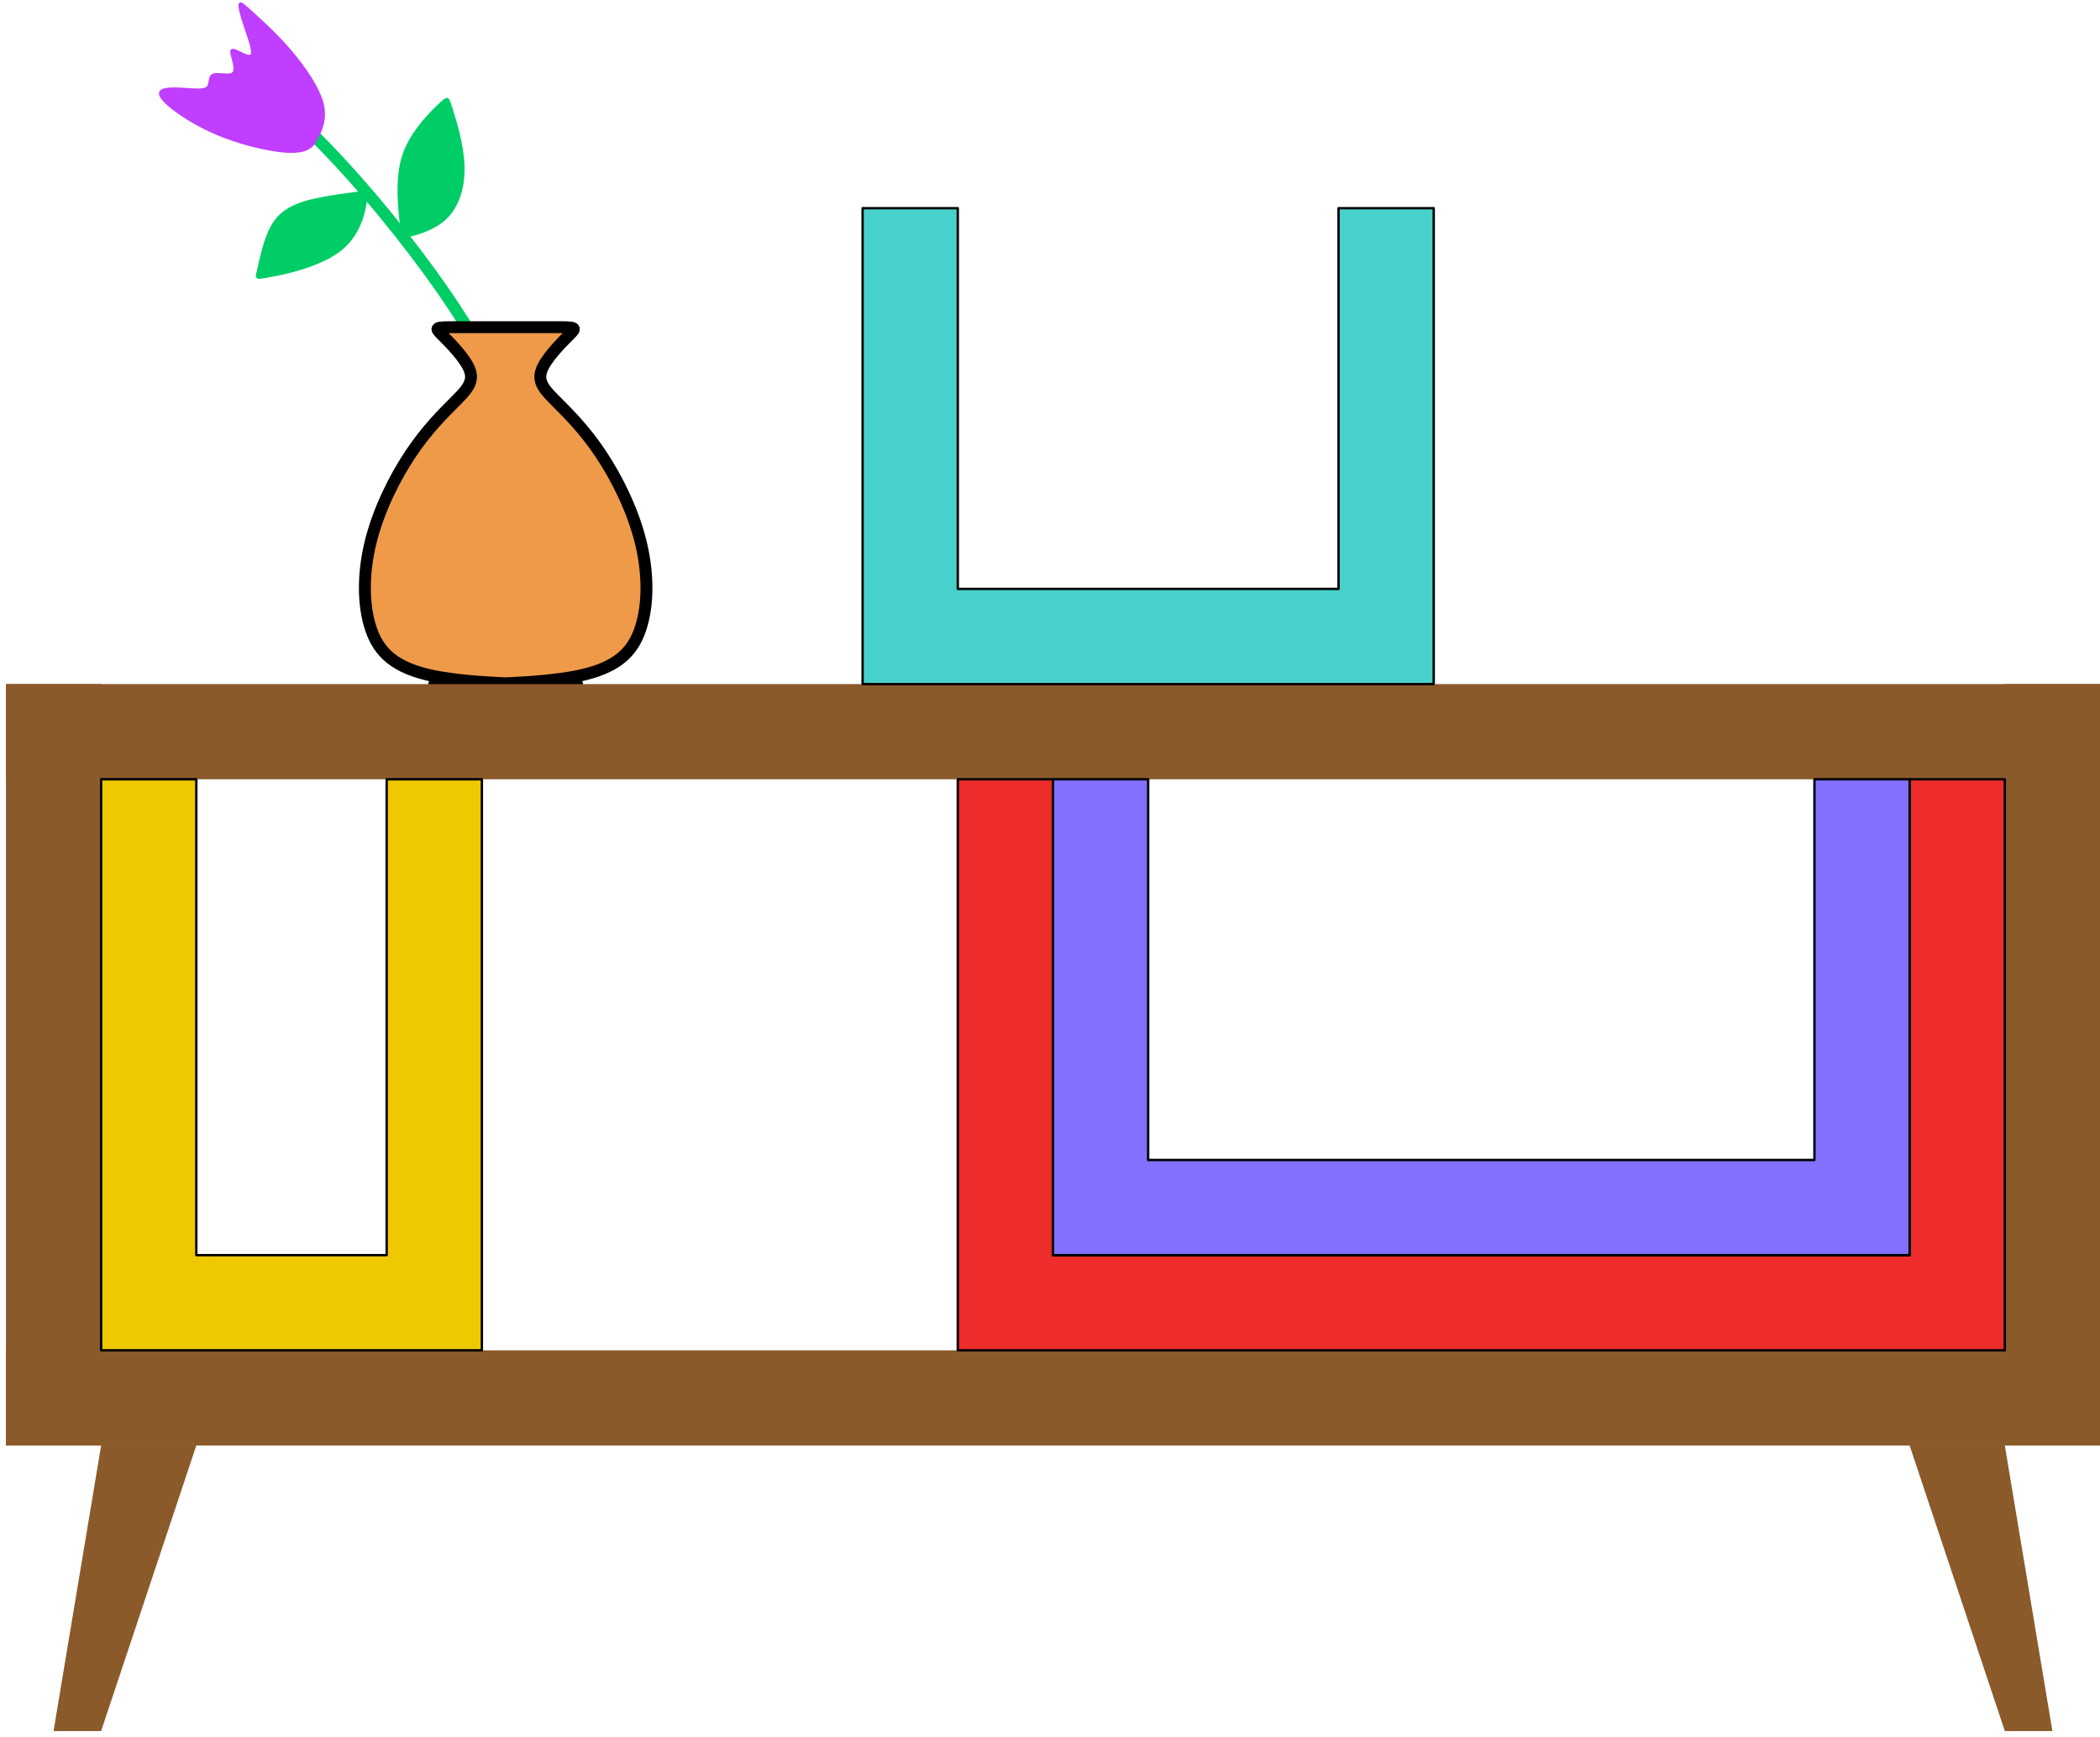 <?xml version="1.0" encoding="UTF-8"?>
<svg xmlns="http://www.w3.org/2000/svg" xmlns:xlink="http://www.w3.org/1999/xlink" width="353pt" height="292pt" viewBox="0 0 353 292" version="1.1">
<g id="surface3154120">
<path style="fill:none;stroke-width:2;stroke-linecap:round;stroke-linejoin:round;stroke:rgb(0%,80.4%,40%);stroke-opacity:1;stroke-miterlimit:10;" d="M 504 612 C 508 644 504 650 500.668 655.668 C 497.332 661.332 494.668 666.668 489.332 674.332 C 484 682 476 692 468 700 " transform="matrix(1,0,0,-1,-415,723)"/>
<path style="fill:none;stroke-width:2;stroke-linecap:round;stroke-linejoin:round;stroke:rgb(0%,0%,0%);stroke-opacity:1;stroke-miterlimit:10;" d="M 488 608 L 512 608 " transform="matrix(1,0,0,-1,-415,723)"/>
<path style="fill-rule:evenodd;fill:rgb(93.3%,60.4%,28.6%);fill-opacity:1;stroke-width:2;stroke-linecap:round;stroke-linejoin:round;stroke:rgb(0%,0%,0%);stroke-opacity:1;stroke-miterlimit:10;" d="M 512 609.332 C 518.668 610.668 521.332 613.332 522.668 617.332 C 524 621.332 524 626.668 522.668 632 C 521.332 637.332 518.668 642.668 516 646.668 C 513.332 650.668 510.668 653.332 508.668 655.332 C 506.668 657.332 505.332 658.668 506 660.668 C 506.668 662.668 509.332 665.332 510.668 666.668 C 512 668 512 668 508 668 C 504 668 496 668 492 668 C 488 668 488 668 489.332 666.668 C 490.668 665.332 493.332 662.668 494 660.668 C 494.668 658.668 493.332 657.332 491.332 655.332 C 489.332 653.332 486.668 650.668 484 646.668 C 481.332 642.668 478.668 637.332 477.332 632 C 476 626.668 476 621.332 477.332 617.332 C 478.668 613.332 481.332 610.668 488 609.332 C 494.668 608 505.332 608 505.332 608 C 505.332 608 494.668 608 494.668 608 C 494.668 608 505.332 608 512 609.332 Z M 512 609.332 " transform="matrix(1,0,0,-1,-415,723)"/>
<path style=" stroke:none;fill-rule:evenodd;fill:rgb(54.5%,35.3%,16.9%);fill-opacity:1;" d="M 17 243 L 9 291 L 17 291 L 33 243 Z M 17 243 "/>
<path style=" stroke:none;fill-rule:evenodd;fill:rgb(54.5%,35.3%,16.9%);fill-opacity:1;" d="M 337 243 L 345 291 L 337 291 L 321 243 Z M 337 243 "/>
<path style=" stroke:none;fill-rule:evenodd;fill:rgb(54.5%,35.3%,16.9%);fill-opacity:1;" d="M 17 115 L 17 243 L 1 243 L 1 115 Z M 17 115 "/>
<path style=" stroke:none;fill-rule:evenodd;fill:rgb(54.5%,35.3%,16.9%);fill-opacity:1;" d="M 353 243 L 353 227 L 1 227 L 1 243 Z M 353 243 "/>
<path style=" stroke:none;fill-rule:evenodd;fill:rgb(54.5%,35.3%,16.9%);fill-opacity:1;" d="M 337 115 L 337 243 L 353 243 L 353 115 Z M 337 115 "/>
<path style=" stroke:none;fill-rule:evenodd;fill:rgb(54.5%,35.3%,16.9%);fill-opacity:1;" d="M 1 131 L 353 131 L 353 115 L 1 115 Z M 1 131 "/>
<path style="fill-rule:evenodd;fill:rgb(0%,80.4%,40%);fill-opacity:1;stroke-width:0.4;stroke-linecap:round;stroke-linejoin:round;stroke:rgb(0%,80.4%,40%);stroke-opacity:1;stroke-miterlimit:10;" d="M 482.758 683.191 C 482.789 683.152 486.828 683.816 489.379 685.867 C 491.926 687.922 492.988 691.367 492.887 695.047 C 492.785 698.723 491.52 702.637 490.902 704.637 C 490.285 706.641 490.316 706.73 489.148 705.656 C 487.98 704.578 485.621 702.332 483.945 699.375 C 482.273 696.418 481.293 692.746 482.691 683.277 " transform="matrix(1,0,0,-1,-415,723)"/>
<path style="fill-rule:evenodd;fill:rgb(0%,80.4%,40%);fill-opacity:1;stroke-width:0.4;stroke-linecap:round;stroke-linejoin:round;stroke:rgb(0%,80.4%,40%);stroke-opacity:1;stroke-miterlimit:10;" d="M 476.445 690.867 C 476.652 690.625 470.516 690.188 466.684 689.117 C 462.852 688.051 461.328 686.352 460.305 684.102 C 459.281 681.848 458.758 679.047 458.418 677.629 C 458.078 676.211 457.914 676.176 459.766 676.5 C 461.613 676.828 465.473 677.512 469.078 679.16 C 472.68 680.812 476.031 683.43 476.652 690.625 " transform="matrix(1,0,0,-1,-415,723)"/>
<path style="fill-rule:evenodd;fill:rgb(74.9%,24.3%,100%);fill-opacity:1;stroke-width:0.4;stroke-linecap:round;stroke-linejoin:round;stroke:rgb(74.9%,24.3%,100%);stroke-opacity:1;stroke-miterlimit:10;" d="M 468.199 699.695 C 468.758 700.703 469.859 702.68 469.246 705.379 C 468.633 708.074 466.305 711.492 463.898 714.32 C 461.492 717.148 459.004 719.387 457.484 720.77 C 455.961 722.152 455.41 722.672 455.305 722.27 C 455.195 721.863 455.531 720.527 456.16 718.652 C 456.785 716.777 457.703 714.359 457.285 713.754 C 456.867 713.145 455.117 714.352 454.375 714.566 C 453.633 714.785 453.902 714.012 454.176 713.035 C 454.445 712.059 454.715 710.879 453.969 710.551 C 453.223 710.219 451.461 710.742 450.766 710.387 C 450.074 710.027 450.449 708.789 449.848 708.27 C 449.242 707.746 447.66 707.945 445.688 708.055 C 443.715 708.168 441.352 708.199 442.043 706.84 C 442.734 705.48 446.477 702.73 450.789 700.805 C 455.102 698.875 459.984 697.77 462.883 697.543 C 465.777 697.316 466.688 697.969 467.152 698.312 C 467.617 698.656 467.637 698.691 468.199 699.695 Z M 468.199 699.695 " transform="matrix(1,0,0,-1,-415,723)"/>
<path style="fill-rule:evenodd;fill:rgb(93.3%,78.8%,0%);fill-opacity:1;stroke-width:0.4;stroke-linecap:round;stroke-linejoin:round;stroke:rgb(0%,0%,0%);stroke-opacity:1;stroke-miterlimit:10;" d="M 432 592 L 432 496 L 496 496 L 496 592 L 480 592 L 480 512 L 448 512 L 448 592 Z M 432 592 " transform="matrix(1,0,0,-1,-415,723)"/>
<path style="fill-rule:evenodd;fill:rgb(93.3%,17.3%,17.3%);fill-opacity:1;stroke-width:0.4;stroke-linecap:round;stroke-linejoin:round;stroke:rgb(0%,0%,0%);stroke-opacity:1;stroke-miterlimit:10;" d="M 576 592 L 576 496 L 752 496 L 752 592 L 736 592 L 736 512 L 592 512 L 592 592 Z M 576 592 " transform="matrix(1,0,0,-1,-415,723)"/>
<path style="fill-rule:evenodd;fill:rgb(51.8%,43.9%,100%);fill-opacity:1;stroke-width:0.4;stroke-linecap:round;stroke-linejoin:round;stroke:rgb(0%,0%,0%);stroke-opacity:1;stroke-miterlimit:10;" d="M 592 592 L 592 512 L 736 512 L 736 592 L 720 592 L 720 528 L 608 528 L 608 592 Z M 592 592 " transform="matrix(1,0,0,-1,-415,723)"/>
<path style="fill-rule:evenodd;fill:rgb(28.2%,82%,80%);fill-opacity:1;stroke-width:0.4;stroke-linecap:round;stroke-linejoin:round;stroke:rgb(0%,0%,0%);stroke-opacity:1;stroke-miterlimit:10;" d="M 560 608 L 560 688 L 576 688 L 576 624 L 640 624 L 640 688 L 656 688 L 656 608 Z M 560 608 " transform="matrix(1,0,0,-1,-415,723)"/>
</g>
</svg>
